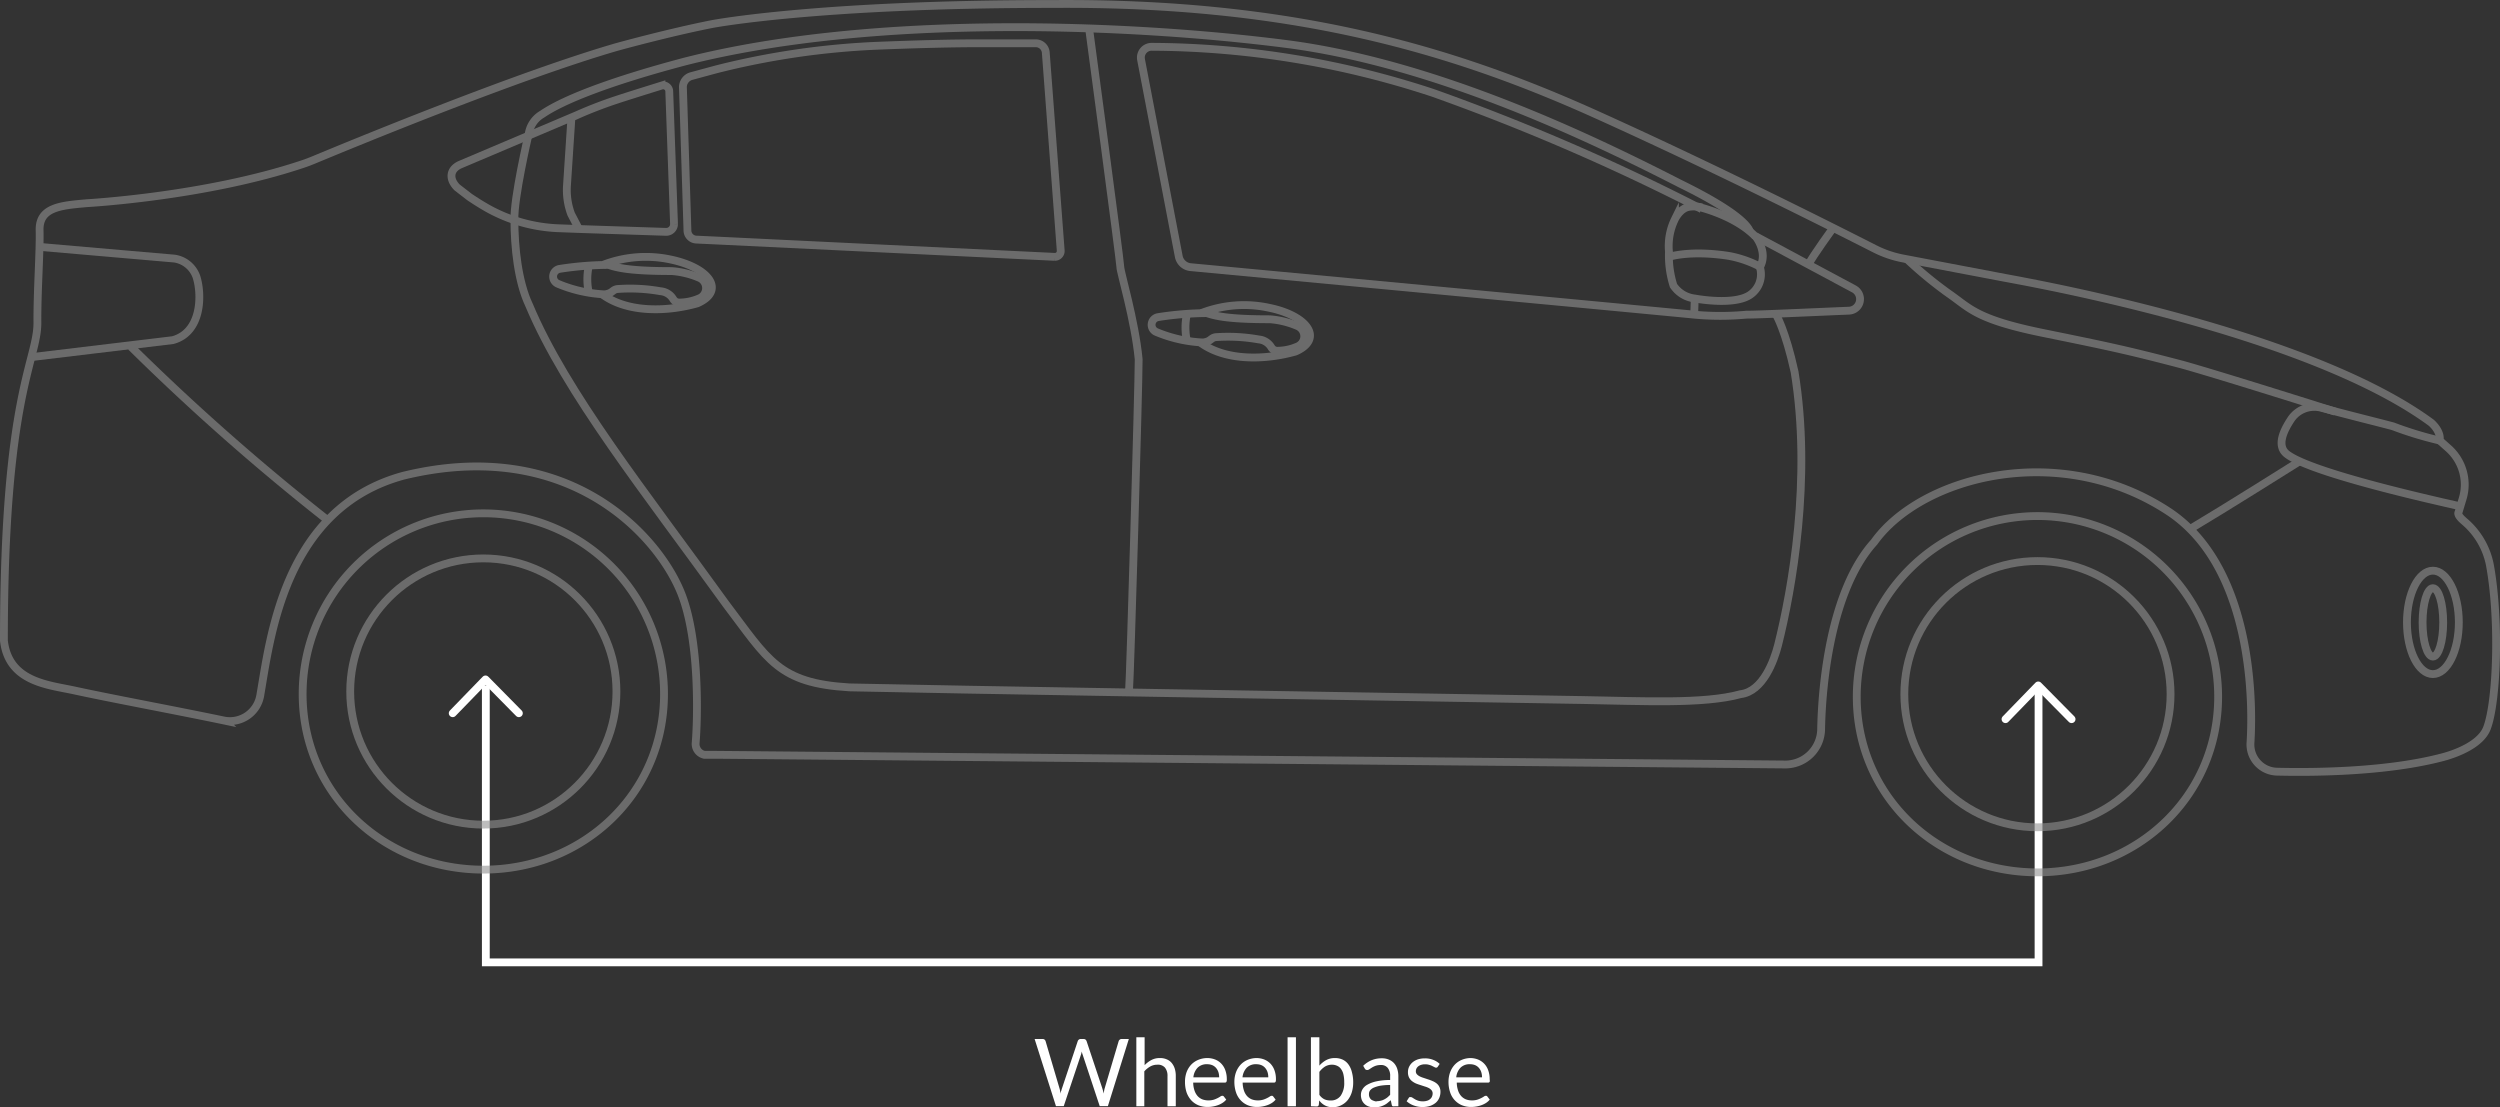 <svg xmlns="http://www.w3.org/2000/svg" viewBox="0 0 320.02 141.71"><rect x="0" y="0" width="320.02" height="141.71" fill="#333333" stroke="none"/><g id="a4ecdfed-43ec-432a-9cc7-16a421654fa6" data-name="Layer 2"><g id="bf2d2b89-5d99-455b-a7ee-602e1d21371c" data-name="Layer 29"><polyline points="265.18 92.06 260.91 87.74 256.72 92.06" fill="none" stroke="#fff" stroke-linecap="round" stroke-linejoin="round"/><polyline points="66.42 91.3 62.15 86.97 57.95 91.3" fill="none" stroke="#fff" stroke-linecap="round" stroke-linejoin="round"/><polyline points="62.19 87.74 62.19 123.19 260.95 123.19 260.95 87.88" fill="none" stroke="#fff" stroke-miterlimit="10"/><path d="M132.44,133h1a.42.42,0,0,1,.26.07.46.46,0,0,1,.14.2l1.77,6a3,3,0,0,1,.09.35c0,.12.05.25.08.39,0-.14,0-.27.08-.4a2.75,2.75,0,0,1,.1-.34l2-6a.41.41,0,0,1,.14-.19.36.36,0,0,1,.25-.08h.34a.44.44,0,0,1,.26.07.56.56,0,0,1,.14.2l2,6a7.14,7.14,0,0,1,.19.71l.06-.38a2.66,2.66,0,0,1,.08-.33l1.78-6a.41.41,0,0,1,.14-.19.36.36,0,0,1,.25-.08h.91l-2.68,8.59h-1.05l-2.17-6.55a2.32,2.32,0,0,1-.12-.44l-.06.24-.06.2-2.19,6.55h-1Z" fill="#fff"/><path d="M145.46,141.61v-8.83h1.06v3.57a3.45,3.45,0,0,1,.87-.66,2.25,2.25,0,0,1,1.09-.25,2.06,2.06,0,0,1,.88.17,1.61,1.61,0,0,1,.63.46,2.22,2.22,0,0,1,.39.73,3.14,3.14,0,0,1,.13.94v3.87h-1.06v-3.87a1.65,1.65,0,0,0-.32-1.07,1.19,1.19,0,0,0-1-.38,1.84,1.84,0,0,0-.89.23,3.09,3.09,0,0,0-.76.62v4.47Z" fill="#fff"/><path d="M154.53,135.44a2.75,2.75,0,0,1,1,.18,2.2,2.2,0,0,1,.8.53,2.34,2.34,0,0,1,.52.85,3.25,3.25,0,0,1,.19,1.16.62.62,0,0,1-.05.33.22.22,0,0,1-.2.09h-4.05a3.27,3.27,0,0,0,.16,1,2.11,2.11,0,0,0,.39.71,1.7,1.7,0,0,0,.6.43,2.21,2.21,0,0,0,.78.14,2.43,2.43,0,0,0,.7-.09,3.42,3.42,0,0,0,.5-.21,2.72,2.72,0,0,0,.35-.2.45.45,0,0,1,.24-.09.24.24,0,0,1,.21.1l.3.39a2.16,2.16,0,0,1-.48.42,2.94,2.94,0,0,1-.59.29,3.66,3.66,0,0,1-.65.17,3.79,3.79,0,0,1-.67.06,3.15,3.15,0,0,1-1.16-.21,2.65,2.65,0,0,1-.92-.63,3,3,0,0,1-.6-1,4.19,4.19,0,0,1-.21-1.39,3.58,3.58,0,0,1,.19-1.19,2.91,2.91,0,0,1,.56-.95,2.68,2.68,0,0,1,.9-.64A3,3,0,0,1,154.53,135.44Zm0,.79a1.63,1.63,0,0,0-1.22.44,2.07,2.07,0,0,0-.55,1.24h3.3a2.11,2.11,0,0,0-.1-.68,1.62,1.62,0,0,0-.3-.53,1.3,1.3,0,0,0-.48-.35A1.67,1.67,0,0,0,154.56,136.23Z" fill="#fff"/><path d="M160.82,135.44a2.75,2.75,0,0,1,1,.18,2.28,2.28,0,0,1,.8.53,2.34,2.34,0,0,1,.52.85,3.25,3.25,0,0,1,.19,1.16.74.74,0,0,1-.05.33.23.23,0,0,1-.21.09h-4a3.27,3.27,0,0,0,.16,1,2,2,0,0,0,.39.71,1.7,1.7,0,0,0,.6.43,2.13,2.13,0,0,0,.78.14,2.31,2.31,0,0,0,.69-.09,3.15,3.15,0,0,0,.51-.21,2.72,2.72,0,0,0,.35-.2.45.45,0,0,1,.24-.09.21.21,0,0,1,.2.1l.3.39a2.11,2.11,0,0,1-.47.42,2.94,2.94,0,0,1-.59.29,3.66,3.66,0,0,1-.65.17,3.88,3.88,0,0,1-.67.06,3.11,3.11,0,0,1-1.16-.21,2.65,2.65,0,0,1-.92-.63,2.71,2.71,0,0,1-.6-1,4.18,4.18,0,0,1-.22-1.39,3.58,3.58,0,0,1,.2-1.19,2.91,2.91,0,0,1,.56-.95,2.64,2.64,0,0,1,.89-.64A3,3,0,0,1,160.82,135.44Zm0,.79a1.62,1.62,0,0,0-1.22.44,2.07,2.07,0,0,0-.55,1.24h3.3a2.11,2.11,0,0,0-.1-.68,1.62,1.62,0,0,0-.3-.53,1.3,1.3,0,0,0-.48-.35A1.67,1.67,0,0,0,160.85,136.23Z" fill="#fff"/><path d="M165.89,132.78v8.83h-1.07v-8.83Z" fill="#fff"/><path d="M167.81,141.61v-8.83h1.08v3.63a3.19,3.19,0,0,1,.86-.7,2.29,2.29,0,0,1,1.12-.27,2.32,2.32,0,0,1,1,.2,1.94,1.94,0,0,1,.72.59,2.73,2.73,0,0,1,.46,1,4.9,4.9,0,0,1,.17,1.34,4.24,4.24,0,0,1-.18,1.25,3.16,3.16,0,0,1-.52,1,2.53,2.53,0,0,1-.83.66,2.34,2.34,0,0,1-1.1.25,2.05,2.05,0,0,1-1-.23,2.18,2.18,0,0,1-.72-.64l-.05.56a.26.26,0,0,1-.28.22Zm2.71-5.32a1.72,1.72,0,0,0-.91.24,2.7,2.7,0,0,0-.72.68v2.94a1.73,1.73,0,0,0,.63.56,1.86,1.86,0,0,0,.79.16,1.53,1.53,0,0,0,1.31-.61,2.84,2.84,0,0,0,.45-1.72,4.29,4.29,0,0,0-.1-1,1.81,1.81,0,0,0-.31-.7,1.15,1.15,0,0,0-.48-.4A1.53,1.53,0,0,0,170.52,136.29Z" fill="#fff"/><path d="M179,141.61h-.48a.62.62,0,0,1-.25,0,.29.29,0,0,1-.12-.21l-.12-.56-.47.39a2.31,2.31,0,0,1-.48.28,2.45,2.45,0,0,1-.54.18,3.06,3.06,0,0,1-.63.06,2.09,2.09,0,0,1-.67-.1,1.48,1.48,0,0,1-.9-.8,1.75,1.75,0,0,1-.13-.72,1.34,1.34,0,0,1,.2-.69,1.63,1.63,0,0,1,.64-.6,4.22,4.22,0,0,1,1.15-.42,7.91,7.91,0,0,1,1.75-.17v-.47a1.6,1.6,0,0,0-.31-1.08,1.07,1.07,0,0,0-.89-.37,2.08,2.08,0,0,0-.66.1,2.83,2.83,0,0,0-.46.22l-.34.22a.44.44,0,0,1-.28.1.41.41,0,0,1-.19-.05.53.53,0,0,1-.12-.14l-.2-.35a3.56,3.56,0,0,1,1.09-.72,3.37,3.37,0,0,1,1.29-.24,2.21,2.21,0,0,1,.91.17,1.83,1.83,0,0,1,.66.46,2,2,0,0,1,.41.73,3.09,3.09,0,0,1,.14.94Zm-2.77-.65a2,2,0,0,0,.51-.06,1.65,1.65,0,0,0,.44-.16,2.42,2.42,0,0,0,.4-.25,4,4,0,0,0,.37-.35v-1.25a7.58,7.58,0,0,0-1.26.09,4,4,0,0,0-.84.25,1.28,1.28,0,0,0-.47.35.76.76,0,0,0-.14.46.86.86,0,0,0,.28.71,1.07,1.07,0,0,0,.32.16A1.6,1.6,0,0,0,176.18,141Z" fill="#fff"/><path d="M184.05,136.54a.23.23,0,0,1-.22.13.4.4,0,0,1-.21-.07l-.28-.14a1.76,1.76,0,0,0-.39-.15,1.73,1.73,0,0,0-.54-.07,1.53,1.53,0,0,0-.49.07,1.18,1.18,0,0,0-.37.19.79.79,0,0,0-.31.62.56.56,0,0,0,.13.39,1.3,1.3,0,0,0,.36.27,3,3,0,0,0,.51.2l.57.19a5,5,0,0,1,.58.22,2.14,2.14,0,0,1,.51.3,1.27,1.27,0,0,1,.35.44,1.32,1.32,0,0,1,.14.62,2,2,0,0,1-.15.78,1.71,1.71,0,0,1-.44.62,2.3,2.3,0,0,1-.72.41,3.29,3.29,0,0,1-2.14-.06,2.76,2.76,0,0,1-.88-.53l.26-.41a.43.43,0,0,1,.11-.12.39.39,0,0,1,.17,0,.37.37,0,0,1,.23.09l.29.18a2.38,2.38,0,0,0,.42.19,2,2,0,0,0,.61.08,1.75,1.75,0,0,0,.54-.08,1,1,0,0,0,.39-.22.79.79,0,0,0,.23-.32,1,1,0,0,0,.08-.38.64.64,0,0,0-.14-.42,1.23,1.23,0,0,0-.35-.28,3,3,0,0,0-.51-.2l-.58-.19a5.89,5.89,0,0,1-.59-.21,2.48,2.48,0,0,1-.5-.31,1.47,1.47,0,0,1-.36-.46,1.51,1.51,0,0,1-.13-.67,1.58,1.58,0,0,1,.14-.67,1.76,1.76,0,0,1,.42-.56,2.13,2.13,0,0,1,.68-.39,2.87,2.87,0,0,1,.92-.14,2.8,2.8,0,0,1,1.07.19,2.44,2.44,0,0,1,.83.52Z" fill="#fff"/><path d="M188.18,135.44a2.75,2.75,0,0,1,1,.18,2.28,2.28,0,0,1,.8.53,2.34,2.34,0,0,1,.52.85,3.25,3.25,0,0,1,.19,1.16.74.74,0,0,1,0,.33.23.23,0,0,1-.21.09h-4a3.27,3.27,0,0,0,.16,1,2,2,0,0,0,.39.71,1.7,1.7,0,0,0,.6.43,2.13,2.13,0,0,0,.78.14,2.31,2.31,0,0,0,.69-.09,3.15,3.15,0,0,0,.51-.21,2.72,2.72,0,0,0,.35-.2.45.45,0,0,1,.24-.09.21.21,0,0,1,.2.1l.3.39a2.11,2.11,0,0,1-.47.42,2.94,2.94,0,0,1-.59.29,3.66,3.66,0,0,1-.65.17,3.88,3.88,0,0,1-.67.06,3.11,3.11,0,0,1-1.16-.21,2.65,2.65,0,0,1-.92-.63,2.71,2.71,0,0,1-.6-1,4.18,4.18,0,0,1-.22-1.39,3.58,3.58,0,0,1,.2-1.19,2.91,2.91,0,0,1,.56-.95,2.64,2.64,0,0,1,.89-.64A3,3,0,0,1,188.18,135.44Zm0,.79a1.62,1.62,0,0,0-1.22.44,2.07,2.07,0,0,0-.55,1.24h3.3a2.11,2.11,0,0,0-.1-.68,1.62,1.62,0,0,0-.3-.53,1.3,1.3,0,0,0-.48-.35A1.67,1.67,0,0,0,188.21,136.23Z" fill="#fff"/><g opacity="0.6"><path d="M239.91,69.39c6-8.38,23.68-13.1,37.65-3.94,10.4,6.83,10.92,23.23,10.52,29.62a3.48,3.48,0,0,0,3.4,3.71c5.08.12,14.24,0,21.27-1.87,1.2-.32,4.79-1.47,5.62-3.76,1.27-3.39,1.64-13.89.35-20.86a9.74,9.74,0,0,0-3.29-5.57c-1-.85-.72-1.13-.72-1.13l.53-1.76a6.21,6.21,0,0,0-1.83-6.45l-1.12-1s.3-1-1.06-2.26c-10.15-7.47-28.37-12.78-41.85-15.91-5.15-1.2-9.62-2.07-12.67-2.63l-13.15-2.5a13.59,13.59,0,0,1-3.6-1.24c-5.07-2.58-20.7-10.46-35.89-17.3C185.6,6.23,165.13.27,134.8.51,104.47.5,91.1,3.09,91.1,3.09,85.5,4.2,79,6,79,6,66.23,9.69,44.69,18.59,40.34,20.4c-.53.22-1.06.43-1.61.61-12.41,4.16-27.6,5-27.6,5-3.26.29-6.14.49-6.06,3.47.07,2.55-.31,7.83-.28,11.77C4.83,46.14.5,50.36.5,82c.6,5.31,5.68,5.66,9,6.38,5.17,1.12,12.6,2.48,19.21,3.86h0a3.94,3.94,0,0,0,4.6-3.19c1.27-7.23,3-24,18.35-28.16,20.9-5.09,32.45,7.46,35.49,14.93,2.5,6.13,2.13,16.58,1.9,19.26a1.43,1.43,0,0,0,1.1,1.54l1.5,0,136.81,1.24h0a4.58,4.58,0,0,0,4.66-4.51C233.21,87.89,234.28,75.61,239.91,69.39Z" fill="none" stroke="#919191" stroke-miterlimit="10"/><path d="M5,31.6l17.32,1.5a3.53,3.53,0,0,1,2.86,2.44c.69,2.31.61,7-3.06,8L4.22,45.69" fill="none" stroke="#919191" stroke-miterlimit="10"/><path d="M38.74,88.84a23.13,23.13,0,0,1,46.26,0c0,12.77-10.35,22.48-23.13,22.48S38.74,101.61,38.74,88.84Z" fill="none" stroke="#919191" stroke-miterlimit="10"/><circle cx="61.87" cy="88.52" r="17.04" fill="none" stroke="#919191" stroke-miterlimit="10"/><path d="M237.68,89.19a23.13,23.13,0,0,1,46.26,0c0,12.77-10.36,22.48-23.13,22.48S237.68,102,237.68,89.19Z" fill="none" stroke="#919191" stroke-miterlimit="10"/><circle cx="260.81" cy="88.86" r="17.04" fill="none" stroke="#919191" stroke-miterlimit="10"/><path d="M312.29,56.39a46.75,46.75,0,0,1-6-1.83c-4.08-1.06-3.23-.81-9.1-2.35a3.59,3.59,0,0,0-3.87,1.39c-1,1.49-1.95,3.46-.58,4.53,3.19,2.49,19.76,6.12,22,6.64" fill="none" stroke="#919191" stroke-miterlimit="10"/><path d="M294.44,59s-9.75,6.14-14,8.66" fill="none" stroke="#919191" stroke-miterlimit="10"/><path d="M244.13,33.2a51.85,51.85,0,0,0,5.38,4.42c2.65,1.83,3.42,3.25,12,5s10.91,2.24,17.88,4.07c5.07,1.42,19.52,6,19.52,6" fill="none" stroke="#919191" stroke-miterlimit="10"/><path d="M16.77,44.39A297.61,297.61,0,0,0,42,66.63" fill="none" stroke="#919191" stroke-miterlimit="10"/><path d="M65.85,28.18c0,3.36.44,7.85,1.88,10.88C72.45,50.31,82.6,63,92.9,77.29c5.43,7.16,6.69,10.15,15.82,10.7,10.2.24,65.5,1.15,93.94,1.62,7.46.12,15.45.55,20.14-.75,2.89-.34,4.31-4.34,4.8-6.26,1.8-7.12,4.35-21.39,2.12-35-1.18-5.35-2.36-7.31-2.36-7.31" fill="none" stroke="#919191" stroke-miterlimit="10"/><path d="M224,29.71s.14-1.75-8.83-6.15C204.7,18.21,184.25,8.14,164.58,5.62s-52.71-3.93-77,2.28c-9.53,2.53-15.5,4.88-18.18,6.72a3.53,3.53,0,0,0-1.75,2.75" fill="none" stroke="#919191" stroke-miterlimit="10"/><path d="M150.89,32.82a1.71,1.71,0,0,0,1.54,1.38s63.87,6,64.44,6.08a36.34,36.34,0,0,0,6.68,0c1.7,0,8.23-.31,13.07-.51a1.48,1.48,0,0,0,.67-2.8l-12.7-6.81c-2.77-2.74-7.47-3.75-7.47-3.75a282.37,282.37,0,0,0-33.69-14.52,116.25,116.25,0,0,0-36-5.9,1.38,1.38,0,0,0-1.37,1.62Z" fill="none" stroke="#919191" stroke-miterlimit="10"/><path d="M125.32,5.54c-3.65,0-8.07.12-13.11.32a101.26,101.26,0,0,0-20.46,3l-3.25.88a1.47,1.47,0,0,0-1.08,1.44L88,29.53a1.18,1.18,0,0,0,1.14,1.14l3,.14,35,1.69,7.88.38a.75.75,0,0,0,.76-.8L133.87,6.75a1.29,1.29,0,0,0-1.28-1.21h-7.27" fill="none" stroke="#919191" stroke-miterlimit="10"/><path d="M73.14,15.18l-.56,8.52a8.81,8.81,0,0,0,.53,3.7l1,1.92" fill="none" stroke="#919191" stroke-miterlimit="10"/><path d="M74.56,29.33l-3-.11a20.17,20.17,0,0,1-9.15-2.56q-1.11-.63-2.31-1.44L58.52,24c-1.06-1.05-1-2.34.44-2.95l14.15-6,.71-.3a54.46,54.46,0,0,1,5.19-2c1.1-.37,4.09-1.3,5.66-1.79a.78.78,0,0,1,1,.72l.61,17a1,1,0,0,1-1,1Z" fill="none" stroke="#919191" stroke-miterlimit="10"/><line x1="216.94" y1="38.21" x2="216.87" y2="40.28" fill="none" stroke="#919191" stroke-miterlimit="10"/><path d="M217.89,26.57a4.09,4.09,0,0,0-1.64-.1c-1.19.17-1.83,1.56-1.84,1.57a7.83,7.83,0,0,0-.77,4.18,12.7,12.7,0,0,0,.58,4.34,3.78,3.78,0,0,0,2.72,1.65s4.87.93,7-.41a3.17,3.17,0,0,0,1.34-3.6c1.12-2-.65-4.07-.65-4.07" fill="none" stroke="#919191" stroke-miterlimit="10"/><path d="M213.65,32.88s2.68-.9,7.66-.12a14,14,0,0,1,4.1,1.44" fill="none" stroke="#919191" stroke-miterlimit="10"/><path d="M234.66,29.18s-2.56,3.49-3.21,4.76" fill="none" stroke="#919191" stroke-miterlimit="10"/><path d="M139.41,3.64s4,29.88,4,30.54S145.28,41,145.76,46c0,3.38-1.07,40.55-1.24,42.54" fill="none" stroke="#919191" stroke-miterlimit="10"/><path d="M153.8,40.07a15.09,15.09,0,0,1,8.61-.68c5,1,7.09,4,3.43,5.61-3.72,1.06-8.88,1.3-12.19-1.15" fill="none" stroke="#919191" stroke-miterlimit="10"/><path d="M148.27,40.59a41.83,41.83,0,0,1,6.2-.51c1.1.36,2.63.79,8.1.79a11.08,11.08,0,0,1,3.55.88,1.42,1.42,0,0,1,.08,2.55,6.48,6.48,0,0,1-2.63.6.9.9,0,0,1-.84-.45,2.08,2.08,0,0,0-1.61-1,22.39,22.39,0,0,0-5.52-.29c-.68.12-.56.56-1.62.68a17.49,17.49,0,0,1-6-1.36A1,1,0,0,1,148.27,40.59Z" fill="none" stroke="#919191" stroke-miterlimit="10"/><path d="M151.94,40.17a8.08,8.08,0,0,0,0,3.5" fill="none" stroke="#919191" stroke-miterlimit="10"/><path d="M77.23,33.89a15.18,15.18,0,0,1,8.62-.67c5,1.05,7.08,4,3.42,5.61-3.72,1.06-8.88,1.29-12.18-1.15" fill="none" stroke="#919191" stroke-miterlimit="10"/><path d="M71.7,34.41a41.72,41.72,0,0,1,6.2-.5c1.1.36,2.64.79,8.11.79a11.22,11.22,0,0,1,3.55.88,1.43,1.43,0,0,1,.08,2.55,6.52,6.52,0,0,1-2.63.6.89.89,0,0,1-.84-.45,2.08,2.08,0,0,0-1.62-1A22.39,22.39,0,0,0,79,37c-.68.12-.56.56-1.62.68a17.58,17.58,0,0,1-6-1.37A1,1,0,0,1,71.7,34.41Z" fill="none" stroke="#919191" stroke-miterlimit="10"/><path d="M75.38,34a7.87,7.87,0,0,0,0,3.49" fill="none" stroke="#919191" stroke-miterlimit="10"/><path d="M67.62,17.37s-1.86,8-1.77,10.81" fill="none" stroke="#919191" stroke-miterlimit="10"/><ellipse cx="311.43" cy="79.67" rx="1.32" ry="4.38" fill="none" stroke="#919191" stroke-miterlimit="10"/><ellipse cx="311.43" cy="79.67" rx="3.32" ry="6.62" fill="none" stroke="#919191" stroke-miterlimit="10"/></g></g></g></svg>
